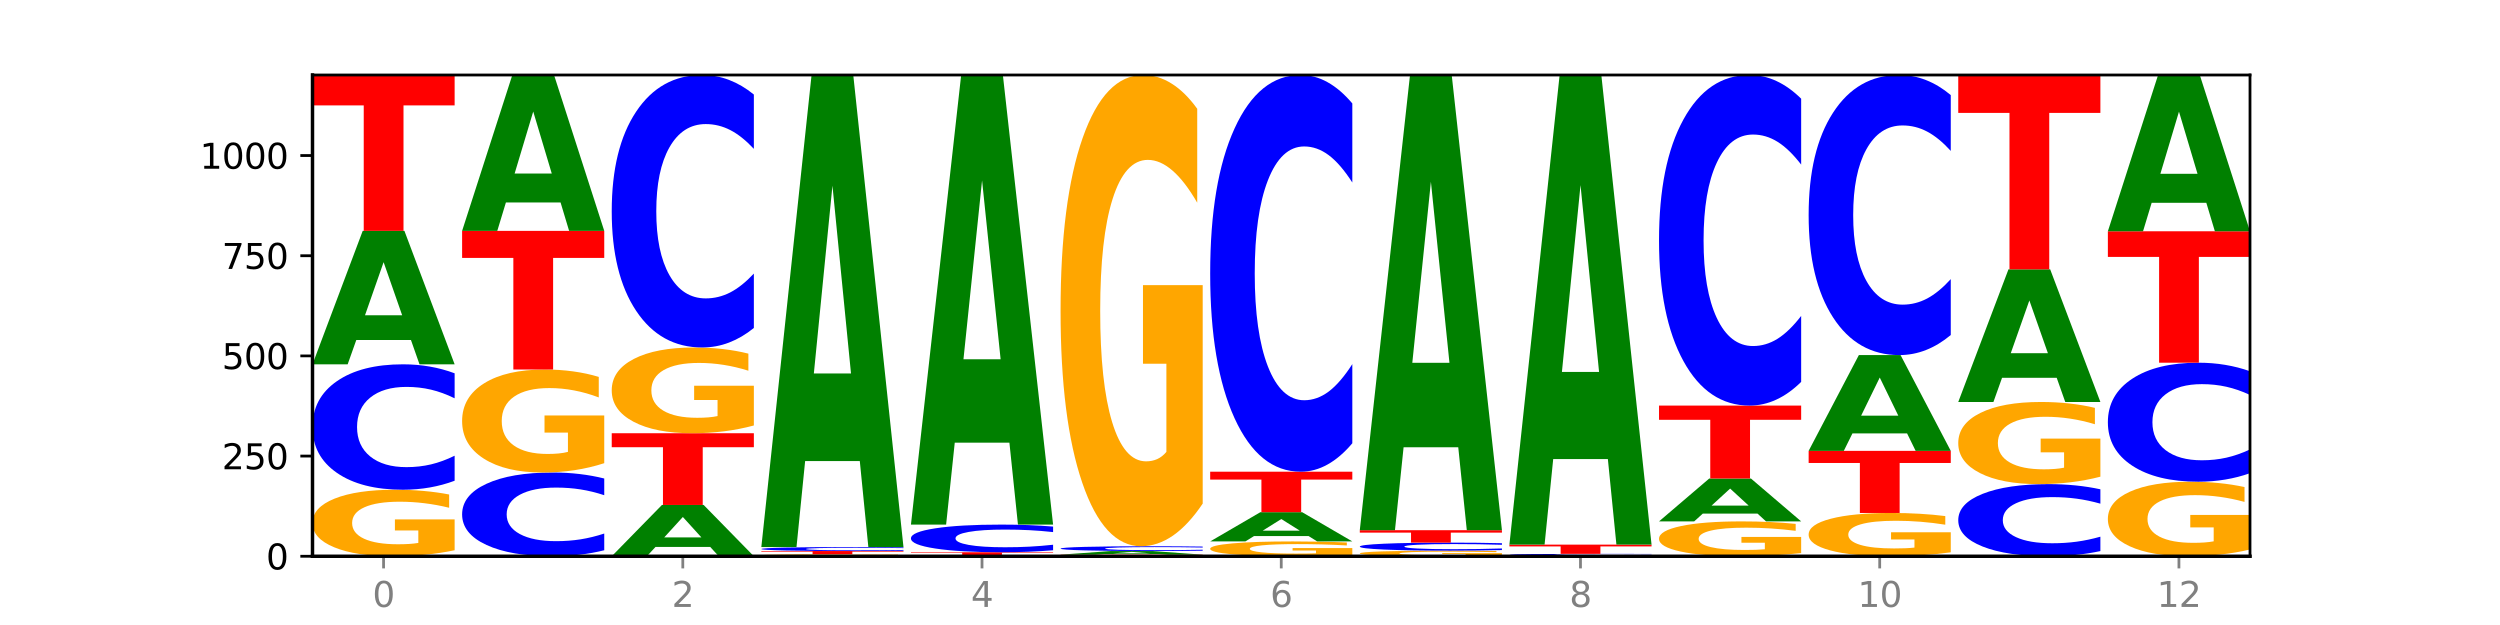 <?xml version="1.0" encoding="utf-8" standalone="no"?>
<!DOCTYPE svg PUBLIC "-//W3C//DTD SVG 1.1//EN"
  "http://www.w3.org/Graphics/SVG/1.1/DTD/svg11.dtd">
<svg xmlns:xlink="http://www.w3.org/1999/xlink" width="720pt" height="180pt" viewBox="0 0 720 180" xmlns="http://www.w3.org/2000/svg" version="1.1">
 <defs>
  <style type="text/css">*{stroke-linejoin: round; stroke-linecap: butt}</style>
 </defs>
 <g id="figure_1">
  <g id="patch_1">
   <path d="M 0 180 
L 720 180 
L 720 0 
L 0 0 
z
" style="fill: #ffffff"/>
  </g>
  <g id="axes_1">
   <g id="patch_2">
    <path d="M 90 160.2 
L 648 160.2 
L 648 21.6 
L 90 21.6 
z
" style="fill: #ffffff"/>
   </g>
   <g id="line2d_1">
    <path d="M 90 160.2 
L 648 160.2 
" clip-path="url(#pda68d6a9f4)" style="fill: none; stroke: #000000; stroke-width: 0.5; stroke-linecap: square"/>
   </g>
   <g id="patch_3">
    <path d="M 130.934 158.467 
Q 126.806 159.333 122.366 159.769 
Q 117.926 160.2 113.192 160.2 
Q 102.495 160.2 96.247 157.62 
Q 90 155.04 90 150.627 
Q 90 146.164 96.358 143.603 
Q 102.724 141.043 113.797 141.043 
Q 118.063 141.043 121.971 141.391 
Q 125.889 141.735 129.356 142.416 
L 129.356 146.235 
Q 125.779 145.36 122.237 144.929 
Q 118.696 144.494 115.137 144.494 
Q 108.55 144.494 104.981 146.084 
Q 101.412 147.671 101.412 150.627 
Q 101.412 153.556 104.853 155.155 
Q 108.293 156.749 114.623 156.749 
Q 116.348 156.749 117.825 156.658 
Q 119.302 156.563 120.476 156.365 
L 120.476 152.78 
L 113.733 152.78 
L 113.733 149.587 
L 130.934 149.587 
L 130.934 158.467 
z
" clip-path="url(#pda68d6a9f4)" style="fill: #ffa600"/>
   </g>
   <g id="patch_4">
    <path d="M 130.934 138.454 
Q 127.51 139.737 123.808 140.386 
Q 120.105 141.043 116.073 141.043 
Q 104.047 141.043 97.024 136.178 
Q 90 131.313 90 122.993 
Q 90 114.644 97.024 109.787 
Q 104.047 104.922 116.073 104.922 
Q 120.105 104.922 123.808 105.578 
Q 127.51 106.227 130.934 107.511 
L 130.934 114.711 
Q 127.479 113.01 124.127 112.219 
Q 120.776 111.428 117.073 111.428 
Q 110.431 111.428 106.625 114.51 
Q 102.83 117.584 102.83 122.993 
Q 102.83 128.381 106.625 131.462 
Q 110.431 134.536 117.073 134.536 
Q 120.776 134.536 124.127 133.746 
Q 127.479 132.947 130.934 131.246 
L 130.934 138.454 
z
" clip-path="url(#pda68d6a9f4)" style="fill: #0000ff"/>
   </g>
   <g id="patch_5">
    <path d="M 118.355 97.921 
L 102.613 97.921 
L 100.127 104.922 
L 90 104.922 
L 104.462 66.492 
L 116.472 66.492 
L 130.934 104.922 
L 120.816 104.922 
L 118.355 97.921 
z
M 105.123 90.788 
L 115.819 90.788 
L 110.48 75.502 
L 105.123 90.788 
z
" clip-path="url(#pda68d6a9f4)" style="fill: #008000"/>
   </g>
   <g id="patch_6">
    <path d="M 90 21.6 
L 130.934 21.6 
L 130.934 30.355 
L 116.208 30.355 
L 116.208 66.492 
L 104.755 66.492 
L 104.755 30.355 
L 90 30.355 
L 90 21.6 
z
" clip-path="url(#pda68d6a9f4)" style="fill: #ff0000"/>
   </g>
   <g id="patch_7">
    <path d="M 174.023 158.471 
Q 170.599 159.328 166.897 159.762 
Q 163.194 160.2 159.161 160.2 
Q 147.136 160.2 140.112 156.952 
Q 133.089 153.703 133.089 148.148 
Q 133.089 142.573 140.112 139.329 
Q 147.136 136.081 159.161 136.081 
Q 163.194 136.081 166.897 136.519 
Q 170.599 136.953 174.023 137.809 
L 174.023 142.617 
Q 170.568 141.481 167.216 140.953 
Q 163.864 140.425 160.162 140.425 
Q 153.52 140.425 149.714 142.483 
Q 145.919 144.536 145.919 148.148 
Q 145.919 151.745 149.714 153.803 
Q 153.52 155.855 160.162 155.855 
Q 163.864 155.855 167.216 155.327 
Q 170.568 154.794 174.023 153.658 
L 174.023 158.471 
z
" clip-path="url(#pda68d6a9f4)" style="fill: #0000ff"/>
   </g>
   <g id="patch_8">
    <path d="M 174.023 133.397 
Q 169.895 134.739 165.455 135.413 
Q 161.014 136.081 156.281 136.081 
Q 145.584 136.081 139.336 132.086 
Q 133.089 128.092 133.089 121.26 
Q 133.089 114.35 139.446 110.386 
Q 145.813 106.422 156.886 106.422 
Q 161.152 106.422 165.06 106.961 
Q 168.977 107.494 172.445 108.548 
L 172.445 114.46 
Q 168.867 113.106 165.326 112.438 
Q 161.785 111.764 158.226 111.764 
Q 151.639 111.764 148.07 114.227 
Q 144.501 116.684 144.501 121.26 
Q 144.501 125.794 147.941 128.269 
Q 151.382 130.738 157.712 130.738 
Q 159.437 130.738 160.914 130.597 
Q 162.391 130.45 163.565 130.144 
L 163.565 124.593 
L 156.822 124.593 
L 156.822 119.649 
L 174.023 119.649 
L 174.023 133.397 
z
" clip-path="url(#pda68d6a9f4)" style="fill: #ffa600"/>
   </g>
   <g id="patch_9">
    <path d="M 133.089 66.492 
L 174.023 66.492 
L 174.023 74.279 
L 159.296 74.279 
L 159.296 106.422 
L 147.844 106.422 
L 147.844 74.279 
L 133.089 74.279 
L 133.089 66.492 
z
" clip-path="url(#pda68d6a9f4)" style="fill: #ff0000"/>
   </g>
   <g id="patch_10">
    <path d="M 161.444 58.314 
L 145.701 58.314 
L 143.216 66.492 
L 133.089 66.492 
L 147.551 21.6 
L 159.561 21.6 
L 174.023 66.492 
L 163.905 66.492 
L 161.444 58.314 
z
M 148.212 49.982 
L 158.908 49.982 
L 153.569 32.125 
L 148.212 49.982 
z
" clip-path="url(#pda68d6a9f4)" style="fill: #008000"/>
   </g>
   <g id="patch_11">
    <path d="M 204.533 157.509 
L 188.79 157.509 
L 186.304 160.2 
L 176.178 160.2 
L 190.64 145.428 
L 202.65 145.428 
L 217.112 160.2 
L 206.993 160.2 
L 204.533 157.509 
z
M 191.301 154.767 
L 201.997 154.767 
L 196.657 148.892 
L 191.301 154.767 
z
" clip-path="url(#pda68d6a9f4)" style="fill: #008000"/>
   </g>
   <g id="patch_12">
    <path d="M 176.178 124.771 
L 217.112 124.771 
L 217.112 128.8 
L 202.385 128.8 
L 202.385 145.428 
L 190.933 145.428 
L 190.933 128.8 
L 176.178 128.8 
L 176.178 124.771 
z
" clip-path="url(#pda68d6a9f4)" style="fill: #ff0000"/>
   </g>
   <g id="patch_13">
    <path d="M 217.112 122.537 
Q 212.984 123.654 208.543 124.215 
Q 204.103 124.771 199.369 124.771 
Q 188.673 124.771 182.425 121.445 
Q 176.178 118.119 176.178 112.43 
Q 176.178 106.676 182.535 103.375 
Q 188.902 100.075 199.975 100.075 
Q 204.241 100.075 208.149 100.524 
Q 212.066 100.967 215.534 101.845 
L 215.534 106.768 
Q 211.956 105.64 208.415 105.084 
Q 204.874 104.523 201.314 104.523 
Q 194.727 104.523 191.159 106.574 
Q 187.59 108.62 187.59 112.43 
Q 187.59 116.206 191.03 118.267 
Q 194.471 120.323 200.801 120.323 
Q 202.525 120.323 204.002 120.205 
Q 205.479 120.083 206.654 119.828 
L 206.654 115.206 
L 199.911 115.206 
L 199.911 111.089 
L 217.112 111.089 
L 217.112 122.537 
z
" clip-path="url(#pda68d6a9f4)" style="fill: #ffa600"/>
   </g>
   <g id="patch_14">
    <path d="M 217.112 94.45 
Q 213.688 97.238 209.985 98.648 
Q 206.283 100.075 202.25 100.075 
Q 190.225 100.075 183.201 89.505 
Q 176.178 78.936 176.178 60.862 
Q 176.178 42.722 183.201 32.169 
Q 190.225 21.6 202.25 21.6 
Q 206.283 21.6 209.985 23.027 
Q 213.688 24.437 217.112 27.225 
L 217.112 42.868 
Q 213.657 39.172 210.305 37.454 
Q 206.953 35.735 203.251 35.735 
Q 196.609 35.735 192.803 42.43 
Q 189.008 49.109 189.008 60.862 
Q 189.008 72.566 192.803 79.26 
Q 196.609 85.939 203.251 85.939 
Q 206.953 85.939 210.305 84.221 
Q 213.657 82.486 217.112 78.79 
L 217.112 94.45 
z
" clip-path="url(#pda68d6a9f4)" style="fill: #0000ff"/>
   </g>
   <g id="patch_15">
    <path d="M 260.201 160.148 
Q 256.072 160.174 251.632 160.187 
Q 247.192 160.2 242.458 160.2 
Q 231.761 160.2 225.514 160.122 
Q 219.266 160.045 219.266 159.912 
Q 219.266 159.777 225.624 159.7 
Q 231.991 159.623 243.064 159.623 
Q 247.33 159.623 251.238 159.633 
Q 255.155 159.644 258.623 159.664 
L 258.623 159.779 
Q 255.045 159.753 251.504 159.74 
Q 247.963 159.727 244.403 159.727 
Q 237.816 159.727 234.248 159.775 
Q 230.679 159.823 230.679 159.912 
Q 230.679 160 234.119 160.048 
Q 237.559 160.096 243.889 160.096 
Q 245.614 160.096 247.091 160.093 
Q 248.568 160.09 249.742 160.085 
L 249.742 159.977 
L 243 159.977 
L 243 159.88 
L 260.201 159.88 
L 260.201 160.148 
z
" clip-path="url(#pda68d6a9f4)" style="fill: #ffa600"/>
   </g>
   <g id="patch_16">
    <path d="M 219.266 158.7 
L 260.201 158.7 
L 260.201 158.88 
L 245.474 158.88 
L 245.474 159.623 
L 234.022 159.623 
L 234.022 158.88 
L 219.266 158.88 
L 219.266 158.7 
z
" clip-path="url(#pda68d6a9f4)" style="fill: #ff0000"/>
   </g>
   <g id="patch_17">
    <path d="M 260.201 158.617 
Q 256.777 158.658 253.074 158.679 
Q 249.372 158.7 245.339 158.7 
Q 233.313 158.7 226.29 158.544 
Q 219.266 158.389 219.266 158.123 
Q 219.266 157.856 226.29 157.701 
Q 233.313 157.546 245.339 157.546 
Q 249.372 157.546 253.074 157.567 
Q 256.777 157.587 260.201 157.628 
L 260.201 157.858 
Q 256.746 157.804 253.394 157.779 
Q 250.042 157.754 246.339 157.754 
Q 239.697 157.754 235.892 157.852 
Q 232.096 157.95 232.096 158.123 
Q 232.096 158.295 235.892 158.394 
Q 239.697 158.492 246.339 158.492 
Q 250.042 158.492 253.394 158.467 
Q 256.746 158.441 260.201 158.387 
L 260.201 158.617 
z
" clip-path="url(#pda68d6a9f4)" style="fill: #0000ff"/>
   </g>
   <g id="patch_18">
    <path d="M 247.622 132.781 
L 231.879 132.781 
L 229.393 157.546 
L 219.266 157.546 
L 233.729 21.6 
L 245.739 21.6 
L 260.201 157.546 
L 250.082 157.546 
L 247.622 132.781 
z
M 234.39 107.549 
L 245.086 107.549 
L 239.746 53.474 
L 234.39 107.549 
z
" clip-path="url(#pda68d6a9f4)" style="fill: #008000"/>
   </g>
   <g id="patch_19">
    <path d="M 303.29 160.169 
Q 299.161 160.184 294.721 160.192 
Q 290.281 160.2 285.547 160.2 
Q 274.85 160.2 268.603 160.153 
Q 262.355 160.107 262.355 160.027 
Q 262.355 159.946 268.713 159.9 
Q 275.08 159.854 286.153 159.854 
Q 290.418 159.854 294.327 159.86 
Q 298.244 159.866 301.712 159.879 
L 301.712 159.948 
Q 298.134 159.932 294.593 159.924 
Q 291.051 159.916 287.492 159.916 
Q 280.905 159.916 277.336 159.945 
Q 273.768 159.974 273.768 160.027 
Q 273.768 160.08 277.208 160.109 
Q 280.648 160.138 286.978 160.138 
Q 288.703 160.138 290.18 160.136 
Q 291.657 160.134 292.831 160.131 
L 292.831 160.066 
L 286.088 160.066 
L 286.088 160.008 
L 303.29 160.008 
L 303.29 160.169 
z
" clip-path="url(#pda68d6a9f4)" style="fill: #ffa600"/>
   </g>
   <g id="patch_20">
    <path d="M 262.355 159.046 
L 303.29 159.046 
L 303.29 159.204 
L 288.563 159.204 
L 288.563 159.854 
L 277.111 159.854 
L 277.111 159.204 
L 262.355 159.204 
L 262.355 159.046 
z
" clip-path="url(#pda68d6a9f4)" style="fill: #ff0000"/>
   </g>
   <g id="patch_21">
    <path d="M 303.29 158.475 
Q 299.865 158.758 296.163 158.901 
Q 292.46 159.046 288.428 159.046 
Q 276.402 159.046 269.379 157.974 
Q 262.355 156.901 262.355 155.067 
Q 262.355 153.226 269.379 152.156 
Q 276.402 151.083 288.428 151.083 
Q 292.46 151.083 296.163 151.228 
Q 299.865 151.371 303.29 151.654 
L 303.29 153.241 
Q 299.835 152.866 296.483 152.692 
Q 293.131 152.517 289.428 152.517 
Q 282.786 152.517 278.981 153.197 
Q 275.185 153.874 275.185 155.067 
Q 275.185 156.255 278.981 156.934 
Q 282.786 157.612 289.428 157.612 
Q 293.131 157.612 296.483 157.437 
Q 299.835 157.261 303.29 156.886 
L 303.29 158.475 
z
" clip-path="url(#pda68d6a9f4)" style="fill: #0000ff"/>
   </g>
   <g id="patch_22">
    <path d="M 290.71 127.495 
L 274.968 127.495 
L 272.482 151.083 
L 262.355 151.083 
L 276.817 21.6 
L 288.827 21.6 
L 303.29 151.083 
L 293.171 151.083 
L 290.71 127.495 
z
M 277.479 103.464 
L 288.175 103.464 
L 282.835 51.959 
L 277.479 103.464 
z
" clip-path="url(#pda68d6a9f4)" style="fill: #008000"/>
   </g>
   <g id="patch_23">
    <path d="M 305.444 159.738 
L 346.378 159.738 
L 346.378 159.828 
L 331.652 159.828 
L 331.652 160.2 
L 320.199 160.2 
L 320.199 159.828 
L 305.444 159.828 
L 305.444 159.738 
z
" clip-path="url(#pda68d6a9f4)" style="fill: #ff0000"/>
   </g>
   <g id="patch_24">
    <path d="M 333.799 159.549 
L 318.057 159.549 
L 315.571 159.738 
L 305.444 159.738 
L 319.906 158.7 
L 331.916 158.7 
L 346.378 159.738 
L 336.26 159.738 
L 333.799 159.549 
z
M 320.567 159.356 
L 331.263 159.356 
L 325.924 158.943 
L 320.567 159.356 
z
" clip-path="url(#pda68d6a9f4)" style="fill: #008000"/>
   </g>
   <g id="patch_25">
    <path d="M 346.378 158.6 
Q 342.954 158.65 339.252 158.675 
Q 335.549 158.7 331.517 158.7 
Q 319.491 158.7 312.468 158.513 
Q 305.444 158.327 305.444 158.008 
Q 305.444 157.688 312.468 157.501 
Q 319.491 157.315 331.517 157.315 
Q 335.549 157.315 339.252 157.34 
Q 342.954 157.365 346.378 157.414 
L 346.378 157.69 
Q 342.923 157.625 339.571 157.595 
Q 336.22 157.564 332.517 157.564 
Q 325.875 157.564 322.069 157.682 
Q 318.274 157.8 318.274 158.008 
Q 318.274 158.214 322.069 158.332 
Q 325.875 158.45 332.517 158.45 
Q 336.22 158.45 339.571 158.42 
Q 342.923 158.389 346.378 158.324 
L 346.378 158.6 
z
" clip-path="url(#pda68d6a9f4)" style="fill: #0000ff"/>
   </g>
   <g id="patch_26">
    <path d="M 346.378 145.036 
Q 342.25 151.175 337.81 154.259 
Q 333.37 157.315 328.636 157.315 
Q 317.939 157.315 311.692 139.036 
Q 305.444 120.758 305.444 89.5 
Q 305.444 57.877 311.802 39.738 
Q 318.168 21.6 329.241 21.6 
Q 333.507 21.6 337.415 24.067 
Q 341.333 26.506 344.8 31.328 
L 344.8 58.381 
Q 341.223 52.186 337.681 49.13 
Q 334.14 46.046 330.581 46.046 
Q 323.994 46.046 320.425 57.316 
Q 316.856 68.558 316.856 89.5 
Q 316.856 110.245 320.297 121.571 
Q 323.737 132.869 330.067 132.869 
Q 331.792 132.869 333.269 132.224 
Q 334.746 131.551 335.92 130.149 
L 335.92 104.75 
L 329.177 104.75 
L 329.177 82.126 
L 346.378 82.126 
L 346.378 145.036 
z
" clip-path="url(#pda68d6a9f4)" style="fill: #ffa600"/>
   </g>
   <g id="patch_27">
    <path d="M 389.467 159.814 
Q 385.339 160.007 380.899 160.104 
Q 376.458 160.2 371.725 160.2 
Q 361.028 160.2 354.78 159.625 
Q 348.533 159.05 348.533 158.066 
Q 348.533 157.071 354.89 156.501 
Q 361.257 155.93 372.33 155.93 
Q 376.596 155.93 380.504 156.008 
Q 384.421 156.084 387.889 156.236 
L 387.889 157.087 
Q 384.311 156.892 380.77 156.796 
Q 377.229 156.699 373.67 156.699 
Q 367.083 156.699 363.514 157.054 
Q 359.945 157.407 359.945 158.066 
Q 359.945 158.719 363.386 159.075 
Q 366.826 159.431 373.156 159.431 
Q 374.881 159.431 376.358 159.411 
Q 377.835 159.389 379.009 159.345 
L 379.009 158.546 
L 372.266 158.546 
L 372.266 157.834 
L 389.467 157.834 
L 389.467 159.814 
z
" clip-path="url(#pda68d6a9f4)" style="fill: #ffa600"/>
   </g>
   <g id="patch_28">
    <path d="M 376.888 154.395 
L 361.145 154.395 
L 358.66 155.93 
L 348.533 155.93 
L 362.995 147.506 
L 375.005 147.506 
L 389.467 155.93 
L 379.349 155.93 
L 376.888 154.395 
z
M 363.656 152.832 
L 374.352 152.832 
L 369.013 149.481 
L 363.656 152.832 
z
" clip-path="url(#pda68d6a9f4)" style="fill: #008000"/>
   </g>
   <g id="patch_29">
    <path d="M 348.533 135.85 
L 389.467 135.85 
L 389.467 138.123 
L 374.74 138.123 
L 374.74 147.506 
L 363.288 147.506 
L 363.288 138.123 
L 348.533 138.123 
L 348.533 135.85 
z
" clip-path="url(#pda68d6a9f4)" style="fill: #ff0000"/>
   </g>
   <g id="patch_30">
    <path d="M 389.467 127.66 
Q 386.043 131.72 382.341 133.773 
Q 378.638 135.85 374.605 135.85 
Q 362.58 135.85 355.556 120.462 
Q 348.533 105.075 348.533 78.76 
Q 348.533 52.351 355.556 36.987 
Q 362.58 21.6 374.605 21.6 
Q 378.638 21.6 382.341 23.677 
Q 386.043 25.73 389.467 29.789 
L 389.467 52.564 
Q 386.012 47.183 382.66 44.681 
Q 379.308 42.18 375.606 42.18 
Q 368.964 42.18 365.158 51.927 
Q 361.363 61.65 361.363 78.76 
Q 361.363 95.8 365.158 105.547 
Q 368.964 115.27 375.606 115.27 
Q 379.308 115.27 382.66 112.769 
Q 386.012 110.243 389.467 104.862 
L 389.467 127.66 
z
" clip-path="url(#pda68d6a9f4)" style="fill: #0000ff"/>
   </g>
   <g id="patch_31">
    <path d="M 432.556 160.054 
Q 428.428 160.127 423.987 160.164 
Q 419.547 160.2 414.813 160.2 
Q 404.117 160.2 397.869 159.982 
Q 391.622 159.765 391.622 159.393 
Q 391.622 159.016 397.979 158.8 
Q 404.346 158.584 415.419 158.584 
Q 419.685 158.584 423.593 158.614 
Q 427.51 158.643 430.978 158.7 
L 430.978 159.022 
Q 427.4 158.948 423.859 158.912 
Q 420.318 158.875 416.758 158.875 
Q 410.171 158.875 406.603 159.01 
Q 403.034 159.143 403.034 159.393 
Q 403.034 159.64 406.474 159.774 
Q 409.915 159.909 416.245 159.909 
Q 417.969 159.909 419.446 159.901 
Q 420.923 159.893 422.098 159.877 
L 422.098 159.574 
L 415.355 159.574 
L 415.355 159.305 
L 432.556 159.305 
L 432.556 160.054 
z
" clip-path="url(#pda68d6a9f4)" style="fill: #ffa600"/>
   </g>
   <g id="patch_32">
    <path d="M 432.556 158.419 
Q 429.132 158.501 425.429 158.542 
Q 421.727 158.584 417.694 158.584 
Q 405.669 158.584 398.645 158.273 
Q 391.622 157.963 391.622 157.431 
Q 391.622 156.898 398.645 156.587 
Q 405.669 156.276 417.694 156.276 
Q 421.727 156.276 425.429 156.318 
Q 429.132 156.36 432.556 156.442 
L 432.556 156.902 
Q 429.101 156.793 425.749 156.743 
Q 422.397 156.692 418.695 156.692 
Q 412.053 156.692 408.247 156.889 
Q 404.452 157.085 404.452 157.431 
Q 404.452 157.775 408.247 157.972 
Q 412.053 158.169 418.695 158.169 
Q 422.397 158.169 425.749 158.118 
Q 429.101 158.067 432.556 157.958 
L 432.556 158.419 
z
" clip-path="url(#pda68d6a9f4)" style="fill: #0000ff"/>
   </g>
   <g id="patch_33">
    <path d="M 391.622 152.699 
L 432.556 152.699 
L 432.556 153.396 
L 417.829 153.396 
L 417.829 156.276 
L 406.377 156.276 
L 406.377 153.396 
L 391.622 153.396 
L 391.622 152.699 
z
" clip-path="url(#pda68d6a9f4)" style="fill: #ff0000"/>
   </g>
   <g id="patch_34">
    <path d="M 419.977 128.817 
L 404.234 128.817 
L 401.749 152.699 
L 391.622 152.699 
L 406.084 21.6 
L 418.094 21.6 
L 432.556 152.699 
L 422.437 152.699 
L 419.977 128.817 
z
M 406.745 104.485 
L 417.441 104.485 
L 412.101 52.338 
L 406.745 104.485 
z
" clip-path="url(#pda68d6a9f4)" style="fill: #008000"/>
   </g>
   <g id="patch_35">
    <path d="M 475.645 160.179 
Q 471.516 160.19 467.076 160.195 
Q 462.636 160.2 457.902 160.2 
Q 447.205 160.2 440.958 160.169 
Q 434.71 160.138 434.71 160.085 
Q 434.71 160.031 441.068 160 
Q 447.435 159.969 458.508 159.969 
Q 462.774 159.969 466.682 159.973 
Q 470.599 159.978 474.067 159.986 
L 474.067 160.032 
Q 470.489 160.021 466.948 160.016 
Q 463.407 160.011 459.847 160.011 
Q 453.26 160.011 449.692 160.03 
Q 446.123 160.049 446.123 160.085 
Q 446.123 160.12 449.563 160.139 
Q 453.003 160.158 459.333 160.158 
Q 461.058 160.158 462.535 160.157 
Q 464.012 160.156 465.186 160.154 
L 465.186 160.111 
L 458.444 160.111 
L 458.444 160.072 
L 475.645 160.072 
L 475.645 160.179 
z
" clip-path="url(#pda68d6a9f4)" style="fill: #ffa600"/>
   </g>
   <g id="patch_36">
    <path d="M 475.645 159.936 
Q 472.221 159.953 468.518 159.961 
Q 464.816 159.969 460.783 159.969 
Q 448.757 159.969 441.734 159.907 
Q 434.71 159.845 434.71 159.739 
Q 434.71 159.632 441.734 159.57 
Q 448.757 159.508 460.783 159.508 
Q 464.816 159.508 468.518 159.516 
Q 472.221 159.524 475.645 159.541 
L 475.645 159.633 
Q 472.19 159.611 468.838 159.601 
Q 465.486 159.591 461.783 159.591 
Q 455.142 159.591 451.336 159.63 
Q 447.54 159.669 447.54 159.739 
Q 447.54 159.807 451.336 159.847 
Q 455.142 159.886 461.783 159.886 
Q 465.486 159.886 468.838 159.876 
Q 472.19 159.866 475.645 159.844 
L 475.645 159.936 
z
" clip-path="url(#pda68d6a9f4)" style="fill: #0000ff"/>
   </g>
   <g id="patch_37">
    <path d="M 434.71 156.853 
L 475.645 156.853 
L 475.645 157.371 
L 460.918 157.371 
L 460.918 159.508 
L 449.466 159.508 
L 449.466 157.371 
L 434.71 157.371 
L 434.71 156.853 
z
" clip-path="url(#pda68d6a9f4)" style="fill: #ff0000"/>
   </g>
   <g id="patch_38">
    <path d="M 463.066 132.214 
L 447.323 132.214 
L 444.837 156.853 
L 434.71 156.853 
L 449.173 21.6 
L 461.183 21.6 
L 475.645 156.853 
L 465.526 156.853 
L 463.066 132.214 
z
M 449.834 107.112 
L 460.53 107.112 
L 455.19 53.312 
L 449.834 107.112 
z
" clip-path="url(#pda68d6a9f4)" style="fill: #008000"/>
   </g>
   <g id="patch_39">
    <path d="M 518.734 159.292 
Q 514.605 159.746 510.165 159.974 
Q 505.725 160.2 500.991 160.2 
Q 490.294 160.2 484.047 158.848 
Q 477.799 157.496 477.799 155.183 
Q 477.799 152.844 484.157 151.502 
Q 490.524 150.16 501.597 150.16 
Q 505.862 150.16 509.771 150.342 
Q 513.688 150.523 517.156 150.88 
L 517.156 152.881 
Q 513.578 152.423 510.037 152.197 
Q 506.495 151.968 502.936 151.968 
Q 496.349 151.968 492.78 152.802 
Q 489.212 153.634 489.212 155.183 
Q 489.212 156.718 492.652 157.556 
Q 496.092 158.391 502.422 158.391 
Q 504.147 158.391 505.624 158.344 
Q 507.101 158.294 508.275 158.19 
L 508.275 156.311 
L 501.532 156.311 
L 501.532 154.638 
L 518.734 154.638 
L 518.734 159.292 
z
" clip-path="url(#pda68d6a9f4)" style="fill: #ffa600"/>
   </g>
   <g id="patch_40">
    <path d="M 506.154 147.91 
L 490.412 147.91 
L 487.926 150.16 
L 477.799 150.16 
L 492.261 137.812 
L 504.271 137.812 
L 518.734 150.16 
L 508.615 150.16 
L 506.154 147.91 
z
M 492.923 145.619 
L 503.619 145.619 
L 498.279 140.707 
L 492.923 145.619 
z
" clip-path="url(#pda68d6a9f4)" style="fill: #008000"/>
   </g>
   <g id="patch_41">
    <path d="M 477.799 116.808 
L 518.734 116.808 
L 518.734 120.904 
L 504.007 120.904 
L 504.007 137.812 
L 492.555 137.812 
L 492.555 120.904 
L 477.799 120.904 
L 477.799 116.808 
z
" clip-path="url(#pda68d6a9f4)" style="fill: #ff0000"/>
   </g>
   <g id="patch_42">
    <path d="M 518.734 109.984 
Q 515.31 113.366 511.607 115.077 
Q 507.904 116.808 503.872 116.808 
Q 491.846 116.808 484.823 103.985 
Q 477.799 91.162 477.799 69.234 
Q 477.799 47.226 484.823 34.423 
Q 491.846 21.6 503.872 21.6 
Q 507.904 21.6 511.607 23.331 
Q 515.31 25.042 518.734 28.424 
L 518.734 47.403 
Q 515.279 42.919 511.927 40.834 
Q 508.575 38.75 504.872 38.75 
Q 498.23 38.75 494.425 46.872 
Q 490.629 54.975 490.629 69.234 
Q 490.629 83.433 494.425 91.556 
Q 498.23 99.658 504.872 99.658 
Q 508.575 99.658 511.927 97.574 
Q 515.279 95.469 518.734 90.985 
L 518.734 109.984 
z
" clip-path="url(#pda68d6a9f4)" style="fill: #0000ff"/>
   </g>
   <g id="patch_43">
    <path d="M 561.822 159.072 
Q 557.694 159.636 553.254 159.919 
Q 548.814 160.2 544.08 160.2 
Q 533.383 160.2 527.136 158.521 
Q 520.888 156.843 520.888 153.972 
Q 520.888 151.068 527.246 149.402 
Q 533.612 147.736 544.685 147.736 
Q 548.951 147.736 552.859 147.963 
Q 556.777 148.187 560.244 148.63 
L 560.244 151.114 
Q 556.667 150.545 553.125 150.265 
Q 549.584 149.981 546.025 149.981 
Q 539.438 149.981 535.869 151.016 
Q 532.3 152.049 532.3 153.972 
Q 532.3 155.877 535.741 156.917 
Q 539.181 157.955 545.511 157.955 
Q 547.236 157.955 548.713 157.896 
Q 550.19 157.834 551.364 157.705 
L 551.364 155.373 
L 544.621 155.373 
L 544.621 153.295 
L 561.822 153.295 
L 561.822 159.072 
z
" clip-path="url(#pda68d6a9f4)" style="fill: #ffa600"/>
   </g>
   <g id="patch_44">
    <path d="M 520.888 129.849 
L 561.822 129.849 
L 561.822 133.337 
L 547.096 133.337 
L 547.096 147.736 
L 535.643 147.736 
L 535.643 133.337 
L 520.888 133.337 
L 520.888 129.849 
z
" clip-path="url(#pda68d6a9f4)" style="fill: #ff0000"/>
   </g>
   <g id="patch_45">
    <path d="M 549.243 124.824 
L 533.501 124.824 
L 531.015 129.849 
L 520.888 129.849 
L 535.35 102.267 
L 547.36 102.267 
L 561.822 129.849 
L 551.704 129.849 
L 549.243 124.824 
z
M 536.011 119.705 
L 546.707 119.705 
L 541.368 108.734 
L 536.011 119.705 
z
" clip-path="url(#pda68d6a9f4)" style="fill: #008000"/>
   </g>
   <g id="patch_46">
    <path d="M 561.822 96.485 
Q 558.398 99.351 554.696 100.801 
Q 550.993 102.267 546.961 102.267 
Q 534.935 102.267 527.912 91.403 
Q 520.888 80.538 520.888 61.959 
Q 520.888 43.312 527.912 32.465 
Q 534.935 21.6 546.961 21.6 
Q 550.993 21.6 554.696 23.066 
Q 558.398 24.516 561.822 27.382 
L 561.822 43.462 
Q 558.367 39.663 555.015 37.897 
Q 551.664 36.13 547.961 36.13 
Q 541.319 36.13 537.513 43.012 
Q 533.718 49.878 533.718 61.959 
Q 533.718 73.99 537.513 80.872 
Q 541.319 87.737 547.961 87.737 
Q 551.664 87.737 555.015 85.971 
Q 558.367 84.188 561.822 80.388 
L 561.822 96.485 
z
" clip-path="url(#pda68d6a9f4)" style="fill: #0000ff"/>
   </g>
   <g id="patch_47">
    <path d="M 604.911 158.711 
Q 601.487 159.449 597.785 159.822 
Q 594.082 160.2 590.049 160.2 
Q 578.024 160.2 571 157.402 
Q 563.977 154.605 563.977 149.82 
Q 563.977 145.018 571 142.225 
Q 578.024 139.427 590.049 139.427 
Q 594.082 139.427 597.785 139.805 
Q 601.487 140.178 604.911 140.916 
L 604.911 145.057 
Q 601.456 144.079 598.104 143.624 
Q 594.752 143.169 591.05 143.169 
Q 584.408 143.169 580.602 144.941 
Q 576.807 146.709 576.807 149.82 
Q 576.807 152.918 580.602 154.69 
Q 584.408 156.458 591.05 156.458 
Q 594.752 156.458 598.104 156.003 
Q 601.456 155.544 604.911 154.566 
L 604.911 158.711 
z
" clip-path="url(#pda68d6a9f4)" style="fill: #0000ff"/>
   </g>
   <g id="patch_48">
    <path d="M 604.911 137.287 
Q 600.783 138.357 596.343 138.895 
Q 591.902 139.427 587.169 139.427 
Q 576.472 139.427 570.224 136.241 
Q 563.977 133.055 563.977 127.606 
Q 563.977 122.093 570.334 118.931 
Q 576.701 115.77 587.774 115.77 
Q 592.04 115.77 595.948 116.2 
Q 599.865 116.625 603.333 117.465 
L 603.333 122.181 
Q 599.755 121.101 596.214 120.569 
Q 592.673 120.031 589.114 120.031 
Q 582.527 120.031 578.958 121.996 
Q 575.389 123.955 575.389 127.606 
Q 575.389 131.222 578.83 133.196 
Q 582.27 135.166 588.6 135.166 
Q 590.325 135.166 591.802 135.053 
Q 593.279 134.936 594.453 134.692 
L 594.453 130.264 
L 587.71 130.264 
L 587.71 126.32 
L 604.911 126.32 
L 604.911 137.287 
z
" clip-path="url(#pda68d6a9f4)" style="fill: #ffa600"/>
   </g>
   <g id="patch_49">
    <path d="M 592.332 108.811 
L 576.589 108.811 
L 574.104 115.77 
L 563.977 115.77 
L 578.439 77.571 
L 590.449 77.571 
L 604.911 115.77 
L 594.793 115.77 
L 592.332 108.811 
z
M 579.1 101.721 
L 589.796 101.721 
L 584.457 86.527 
L 579.1 101.721 
z
" clip-path="url(#pda68d6a9f4)" style="fill: #008000"/>
   </g>
   <g id="patch_50">
    <path d="M 563.977 21.6 
L 604.911 21.6 
L 604.911 32.516 
L 590.184 32.516 
L 590.184 77.571 
L 578.732 77.571 
L 578.732 32.516 
L 563.977 32.516 
L 563.977 21.6 
z
" clip-path="url(#pda68d6a9f4)" style="fill: #ff0000"/>
   </g>
   <g id="patch_51">
    <path d="M 648 158.258 
Q 643.872 159.229 639.431 159.717 
Q 634.991 160.2 630.257 160.2 
Q 619.561 160.2 613.313 157.309 
Q 607.066 154.418 607.066 149.474 
Q 607.066 144.473 613.423 141.604 
Q 619.79 138.735 630.863 138.735 
Q 635.129 138.735 639.037 139.125 
Q 642.954 139.511 646.422 140.273 
L 646.422 144.552 
Q 642.844 143.572 639.303 143.089 
Q 635.762 142.601 632.202 142.601 
Q 625.615 142.601 622.047 144.384 
Q 618.478 146.162 618.478 149.474 
Q 618.478 152.755 621.918 154.547 
Q 625.359 156.334 631.689 156.334 
Q 633.413 156.334 634.89 156.232 
Q 636.367 156.125 637.542 155.903 
L 637.542 151.886 
L 630.799 151.886 
L 630.799 148.308 
L 648 148.308 
L 648 158.258 
z
" clip-path="url(#pda68d6a9f4)" style="fill: #ffa600"/>
   </g>
   <g id="patch_52">
    <path d="M 648 136.278 
Q 644.576 137.496 640.873 138.112 
Q 637.171 138.735 633.138 138.735 
Q 621.113 138.735 614.089 134.119 
Q 607.066 129.502 607.066 121.608 
Q 607.066 113.685 614.089 109.076 
Q 621.113 104.46 633.138 104.46 
Q 637.171 104.46 640.873 105.083 
Q 644.576 105.699 648 106.917 
L 648 113.749 
Q 644.545 112.135 641.193 111.384 
Q 637.841 110.634 634.139 110.634 
Q 627.497 110.634 623.691 113.558 
Q 619.896 116.475 619.896 121.608 
Q 619.896 126.72 623.691 129.644 
Q 627.497 132.561 634.139 132.561 
Q 637.841 132.561 641.193 131.811 
Q 644.545 131.053 648 129.439 
L 648 136.278 
z
" clip-path="url(#pda68d6a9f4)" style="fill: #0000ff"/>
   </g>
   <g id="patch_53">
    <path d="M 607.066 66.607 
L 648 66.607 
L 648 73.99 
L 633.273 73.99 
L 633.273 104.46 
L 621.821 104.46 
L 621.821 73.99 
L 607.066 73.99 
L 607.066 66.607 
z
" clip-path="url(#pda68d6a9f4)" style="fill: #ff0000"/>
   </g>
   <g id="patch_54">
    <path d="M 635.421 58.409 
L 619.678 58.409 
L 617.193 66.607 
L 607.066 66.607 
L 621.528 21.6 
L 633.538 21.6 
L 648 66.607 
L 637.881 66.607 
L 635.421 58.409 
z
M 622.189 50.055 
L 632.885 50.055 
L 627.545 32.153 
L 622.189 50.055 
z
" clip-path="url(#pda68d6a9f4)" style="fill: #008000"/>
   </g>
   <g id="matplotlib.axis_1">
    <g id="xtick_1">
     <g id="line2d_2">
      <defs>
       <path id="me56e207772" d="M 0 0 
L 0 3.5 
" style="stroke: #808080; stroke-width: 0.8"/>
      </defs>
      <g>
       <use xlink:href="#me56e207772" x="110.467" y="160.2" style="fill: #808080; stroke: #808080; stroke-width: 0.8"/>
      </g>
     </g>
     <g id="text_1">
      <!-- 0 -->
      <g style="fill: #808080" transform="translate(107.286 174.798) scale(0.1 -0.1)">
       <defs>
        <path id="DejaVuSans-30" d="M 2034 4250 
Q 1547 4250 1301 3770 
Q 1056 3291 1056 2328 
Q 1056 1369 1301 889 
Q 1547 409 2034 409 
Q 2525 409 2770 889 
Q 3016 1369 3016 2328 
Q 3016 3291 2770 3770 
Q 2525 4250 2034 4250 
z
M 2034 4750 
Q 2819 4750 3233 4129 
Q 3647 3509 3647 2328 
Q 3647 1150 3233 529 
Q 2819 -91 2034 -91 
Q 1250 -91 836 529 
Q 422 1150 422 2328 
Q 422 3509 836 4129 
Q 1250 4750 2034 4750 
z
" transform="scale(0.016)"/>
       </defs>
       <use xlink:href="#DejaVuSans-30"/>
      </g>
     </g>
    </g>
    <g id="xtick_2">
     <g id="line2d_3">
      <g>
       <use xlink:href="#me56e207772" x="196.645" y="160.2" style="fill: #808080; stroke: #808080; stroke-width: 0.8"/>
      </g>
     </g>
     <g id="text_2">
      <!-- 2 -->
      <g style="fill: #808080" transform="translate(193.464 174.798) scale(0.1 -0.1)">
       <defs>
        <path id="DejaVuSans-32" d="M 1228 531 
L 3431 531 
L 3431 0 
L 469 0 
L 469 531 
Q 828 903 1448 1529 
Q 2069 2156 2228 2338 
Q 2531 2678 2651 2914 
Q 2772 3150 2772 3378 
Q 2772 3750 2511 3984 
Q 2250 4219 1831 4219 
Q 1534 4219 1204 4116 
Q 875 4013 500 3803 
L 500 4441 
Q 881 4594 1212 4672 
Q 1544 4750 1819 4750 
Q 2544 4750 2975 4387 
Q 3406 4025 3406 3419 
Q 3406 3131 3298 2873 
Q 3191 2616 2906 2266 
Q 2828 2175 2409 1742 
Q 1991 1309 1228 531 
z
" transform="scale(0.016)"/>
       </defs>
       <use xlink:href="#DejaVuSans-32"/>
      </g>
     </g>
    </g>
    <g id="xtick_3">
     <g id="line2d_4">
      <g>
       <use xlink:href="#me56e207772" x="282.822" y="160.2" style="fill: #808080; stroke: #808080; stroke-width: 0.8"/>
      </g>
     </g>
     <g id="text_3">
      <!-- 4 -->
      <g style="fill: #808080" transform="translate(279.641 174.798) scale(0.1 -0.1)">
       <defs>
        <path id="DejaVuSans-34" d="M 2419 4116 
L 825 1625 
L 2419 1625 
L 2419 4116 
z
M 2253 4666 
L 3047 4666 
L 3047 1625 
L 3713 1625 
L 3713 1100 
L 3047 1100 
L 3047 0 
L 2419 0 
L 2419 1100 
L 313 1100 
L 313 1709 
L 2253 4666 
z
" transform="scale(0.016)"/>
       </defs>
       <use xlink:href="#DejaVuSans-34"/>
      </g>
     </g>
    </g>
    <g id="xtick_4">
     <g id="line2d_5">
      <g>
       <use xlink:href="#me56e207772" x="369" y="160.2" style="fill: #808080; stroke: #808080; stroke-width: 0.8"/>
      </g>
     </g>
     <g id="text_4">
      <!-- 6 -->
      <g style="fill: #808080" transform="translate(365.819 174.798) scale(0.1 -0.1)">
       <defs>
        <path id="DejaVuSans-36" d="M 2113 2584 
Q 1688 2584 1439 2293 
Q 1191 2003 1191 1497 
Q 1191 994 1439 701 
Q 1688 409 2113 409 
Q 2538 409 2786 701 
Q 3034 994 3034 1497 
Q 3034 2003 2786 2293 
Q 2538 2584 2113 2584 
z
M 3366 4563 
L 3366 3988 
Q 3128 4100 2886 4159 
Q 2644 4219 2406 4219 
Q 1781 4219 1451 3797 
Q 1122 3375 1075 2522 
Q 1259 2794 1537 2939 
Q 1816 3084 2150 3084 
Q 2853 3084 3261 2657 
Q 3669 2231 3669 1497 
Q 3669 778 3244 343 
Q 2819 -91 2113 -91 
Q 1303 -91 875 529 
Q 447 1150 447 2328 
Q 447 3434 972 4092 
Q 1497 4750 2381 4750 
Q 2619 4750 2861 4703 
Q 3103 4656 3366 4563 
z
" transform="scale(0.016)"/>
       </defs>
       <use xlink:href="#DejaVuSans-36"/>
      </g>
     </g>
    </g>
    <g id="xtick_5">
     <g id="line2d_6">
      <g>
       <use xlink:href="#me56e207772" x="455.178" y="160.2" style="fill: #808080; stroke: #808080; stroke-width: 0.8"/>
      </g>
     </g>
     <g id="text_5">
      <!-- 8 -->
      <g style="fill: #808080" transform="translate(451.996 174.798) scale(0.1 -0.1)">
       <defs>
        <path id="DejaVuSans-38" d="M 2034 2216 
Q 1584 2216 1326 1975 
Q 1069 1734 1069 1313 
Q 1069 891 1326 650 
Q 1584 409 2034 409 
Q 2484 409 2743 651 
Q 3003 894 3003 1313 
Q 3003 1734 2745 1975 
Q 2488 2216 2034 2216 
z
M 1403 2484 
Q 997 2584 770 2862 
Q 544 3141 544 3541 
Q 544 4100 942 4425 
Q 1341 4750 2034 4750 
Q 2731 4750 3128 4425 
Q 3525 4100 3525 3541 
Q 3525 3141 3298 2862 
Q 3072 2584 2669 2484 
Q 3125 2378 3379 2068 
Q 3634 1759 3634 1313 
Q 3634 634 3220 271 
Q 2806 -91 2034 -91 
Q 1263 -91 848 271 
Q 434 634 434 1313 
Q 434 1759 690 2068 
Q 947 2378 1403 2484 
z
M 1172 3481 
Q 1172 3119 1398 2916 
Q 1625 2713 2034 2713 
Q 2441 2713 2670 2916 
Q 2900 3119 2900 3481 
Q 2900 3844 2670 4047 
Q 2441 4250 2034 4250 
Q 1625 4250 1398 4047 
Q 1172 3844 1172 3481 
z
" transform="scale(0.016)"/>
       </defs>
       <use xlink:href="#DejaVuSans-38"/>
      </g>
     </g>
    </g>
    <g id="xtick_6">
     <g id="line2d_7">
      <g>
       <use xlink:href="#me56e207772" x="541.355" y="160.2" style="fill: #808080; stroke: #808080; stroke-width: 0.8"/>
      </g>
     </g>
     <g id="text_6">
      <!-- 10 -->
      <g style="fill: #808080" transform="translate(534.993 174.798) scale(0.1 -0.1)">
       <defs>
        <path id="DejaVuSans-31" d="M 794 531 
L 1825 531 
L 1825 4091 
L 703 3866 
L 703 4441 
L 1819 4666 
L 2450 4666 
L 2450 531 
L 3481 531 
L 3481 0 
L 794 0 
L 794 531 
z
" transform="scale(0.016)"/>
       </defs>
       <use xlink:href="#DejaVuSans-31"/>
       <use xlink:href="#DejaVuSans-30" x="63.623"/>
      </g>
     </g>
    </g>
    <g id="xtick_7">
     <g id="line2d_8">
      <g>
       <use xlink:href="#me56e207772" x="627.533" y="160.2" style="fill: #808080; stroke: #808080; stroke-width: 0.8"/>
      </g>
     </g>
     <g id="text_7">
      <!-- 12 -->
      <g style="fill: #808080" transform="translate(621.17 174.798) scale(0.1 -0.1)">
       <use xlink:href="#DejaVuSans-31"/>
       <use xlink:href="#DejaVuSans-32" x="63.623"/>
      </g>
     </g>
    </g>
   </g>
   <g id="matplotlib.axis_2">
    <g id="ytick_1">
     <g id="line2d_9">
      <defs>
       <path id="ma01d50c2e1" d="M 0 0 
L -3.5 0 
" style="stroke: #000000; stroke-width: 0.8"/>
      </defs>
      <g>
       <use xlink:href="#ma01d50c2e1" x="90" y="160.2" style="stroke: #000000; stroke-width: 0.8"/>
      </g>
     </g>
     <g id="text_8">
      <!-- 0 -->
      <g transform="translate(76.638 163.999) scale(0.1 -0.1)">
       <use xlink:href="#DejaVuSans-30"/>
      </g>
     </g>
    </g>
    <g id="ytick_2">
     <g id="line2d_10">
      <g>
       <use xlink:href="#ma01d50c2e1" x="90" y="131.349" style="stroke: #000000; stroke-width: 0.8"/>
      </g>
     </g>
     <g id="text_9">
      <!-- 250 -->
      <g transform="translate(63.913 135.148) scale(0.1 -0.1)">
       <defs>
        <path id="DejaVuSans-35" d="M 691 4666 
L 3169 4666 
L 3169 4134 
L 1269 4134 
L 1269 2991 
Q 1406 3038 1543 3061 
Q 1681 3084 1819 3084 
Q 2600 3084 3056 2656 
Q 3513 2228 3513 1497 
Q 3513 744 3044 326 
Q 2575 -91 1722 -91 
Q 1428 -91 1123 -41 
Q 819 9 494 109 
L 494 744 
Q 775 591 1075 516 
Q 1375 441 1709 441 
Q 2250 441 2565 725 
Q 2881 1009 2881 1497 
Q 2881 1984 2565 2268 
Q 2250 2553 1709 2553 
Q 1456 2553 1204 2497 
Q 953 2441 691 2322 
L 691 4666 
z
" transform="scale(0.016)"/>
       </defs>
       <use xlink:href="#DejaVuSans-32"/>
       <use xlink:href="#DejaVuSans-35" x="63.623"/>
       <use xlink:href="#DejaVuSans-30" x="127.246"/>
      </g>
     </g>
    </g>
    <g id="ytick_3">
     <g id="line2d_11">
      <g>
       <use xlink:href="#ma01d50c2e1" x="90" y="102.498" style="stroke: #000000; stroke-width: 0.8"/>
      </g>
     </g>
     <g id="text_10">
      <!-- 500 -->
      <g transform="translate(63.913 106.297) scale(0.1 -0.1)">
       <use xlink:href="#DejaVuSans-35"/>
       <use xlink:href="#DejaVuSans-30" x="63.623"/>
       <use xlink:href="#DejaVuSans-30" x="127.246"/>
      </g>
     </g>
    </g>
    <g id="ytick_4">
     <g id="line2d_12">
      <g>
       <use xlink:href="#ma01d50c2e1" x="90" y="73.647" style="stroke: #000000; stroke-width: 0.8"/>
      </g>
     </g>
     <g id="text_11">
      <!-- 750 -->
      <g transform="translate(63.913 77.446) scale(0.1 -0.1)">
       <defs>
        <path id="DejaVuSans-37" d="M 525 4666 
L 3525 4666 
L 3525 4397 
L 1831 0 
L 1172 0 
L 2766 4134 
L 525 4134 
L 525 4666 
z
" transform="scale(0.016)"/>
       </defs>
       <use xlink:href="#DejaVuSans-37"/>
       <use xlink:href="#DejaVuSans-35" x="63.623"/>
       <use xlink:href="#DejaVuSans-30" x="127.246"/>
      </g>
     </g>
    </g>
    <g id="ytick_5">
     <g id="line2d_13">
      <g>
       <use xlink:href="#ma01d50c2e1" x="90" y="44.796" style="stroke: #000000; stroke-width: 0.8"/>
      </g>
     </g>
     <g id="text_12">
      <!-- 1000 -->
      <g transform="translate(57.55 48.595) scale(0.1 -0.1)">
       <use xlink:href="#DejaVuSans-31"/>
       <use xlink:href="#DejaVuSans-30" x="63.623"/>
       <use xlink:href="#DejaVuSans-30" x="127.246"/>
       <use xlink:href="#DejaVuSans-30" x="190.869"/>
      </g>
     </g>
    </g>
   </g>
   <g id="patch_55">
    <path d="M 90 160.2 
L 90 21.6 
" style="fill: none; stroke: #000000; stroke-linejoin: miter; stroke-linecap: square"/>
   </g>
   <g id="patch_56">
    <path d="M 648 160.2 
L 648 21.6 
" style="fill: none; stroke: #000000; stroke-width: 0.8; stroke-linejoin: miter; stroke-linecap: square"/>
   </g>
   <g id="patch_57">
    <path d="M 90 160.2 
L 648 160.2 
" style="fill: none; stroke: #000000; stroke-linejoin: miter; stroke-linecap: square"/>
   </g>
   <g id="patch_58">
    <path d="M 90 21.6 
L 648 21.6 
" style="fill: none; stroke: #000000; stroke-width: 0.8; stroke-linejoin: miter; stroke-linecap: square"/>
   </g>
  </g>
 </g>
 <defs>
  <clipPath id="pda68d6a9f4">
   <rect x="90" y="21.6" width="558" height="138.6"/>
  </clipPath>
 </defs>
</svg>
